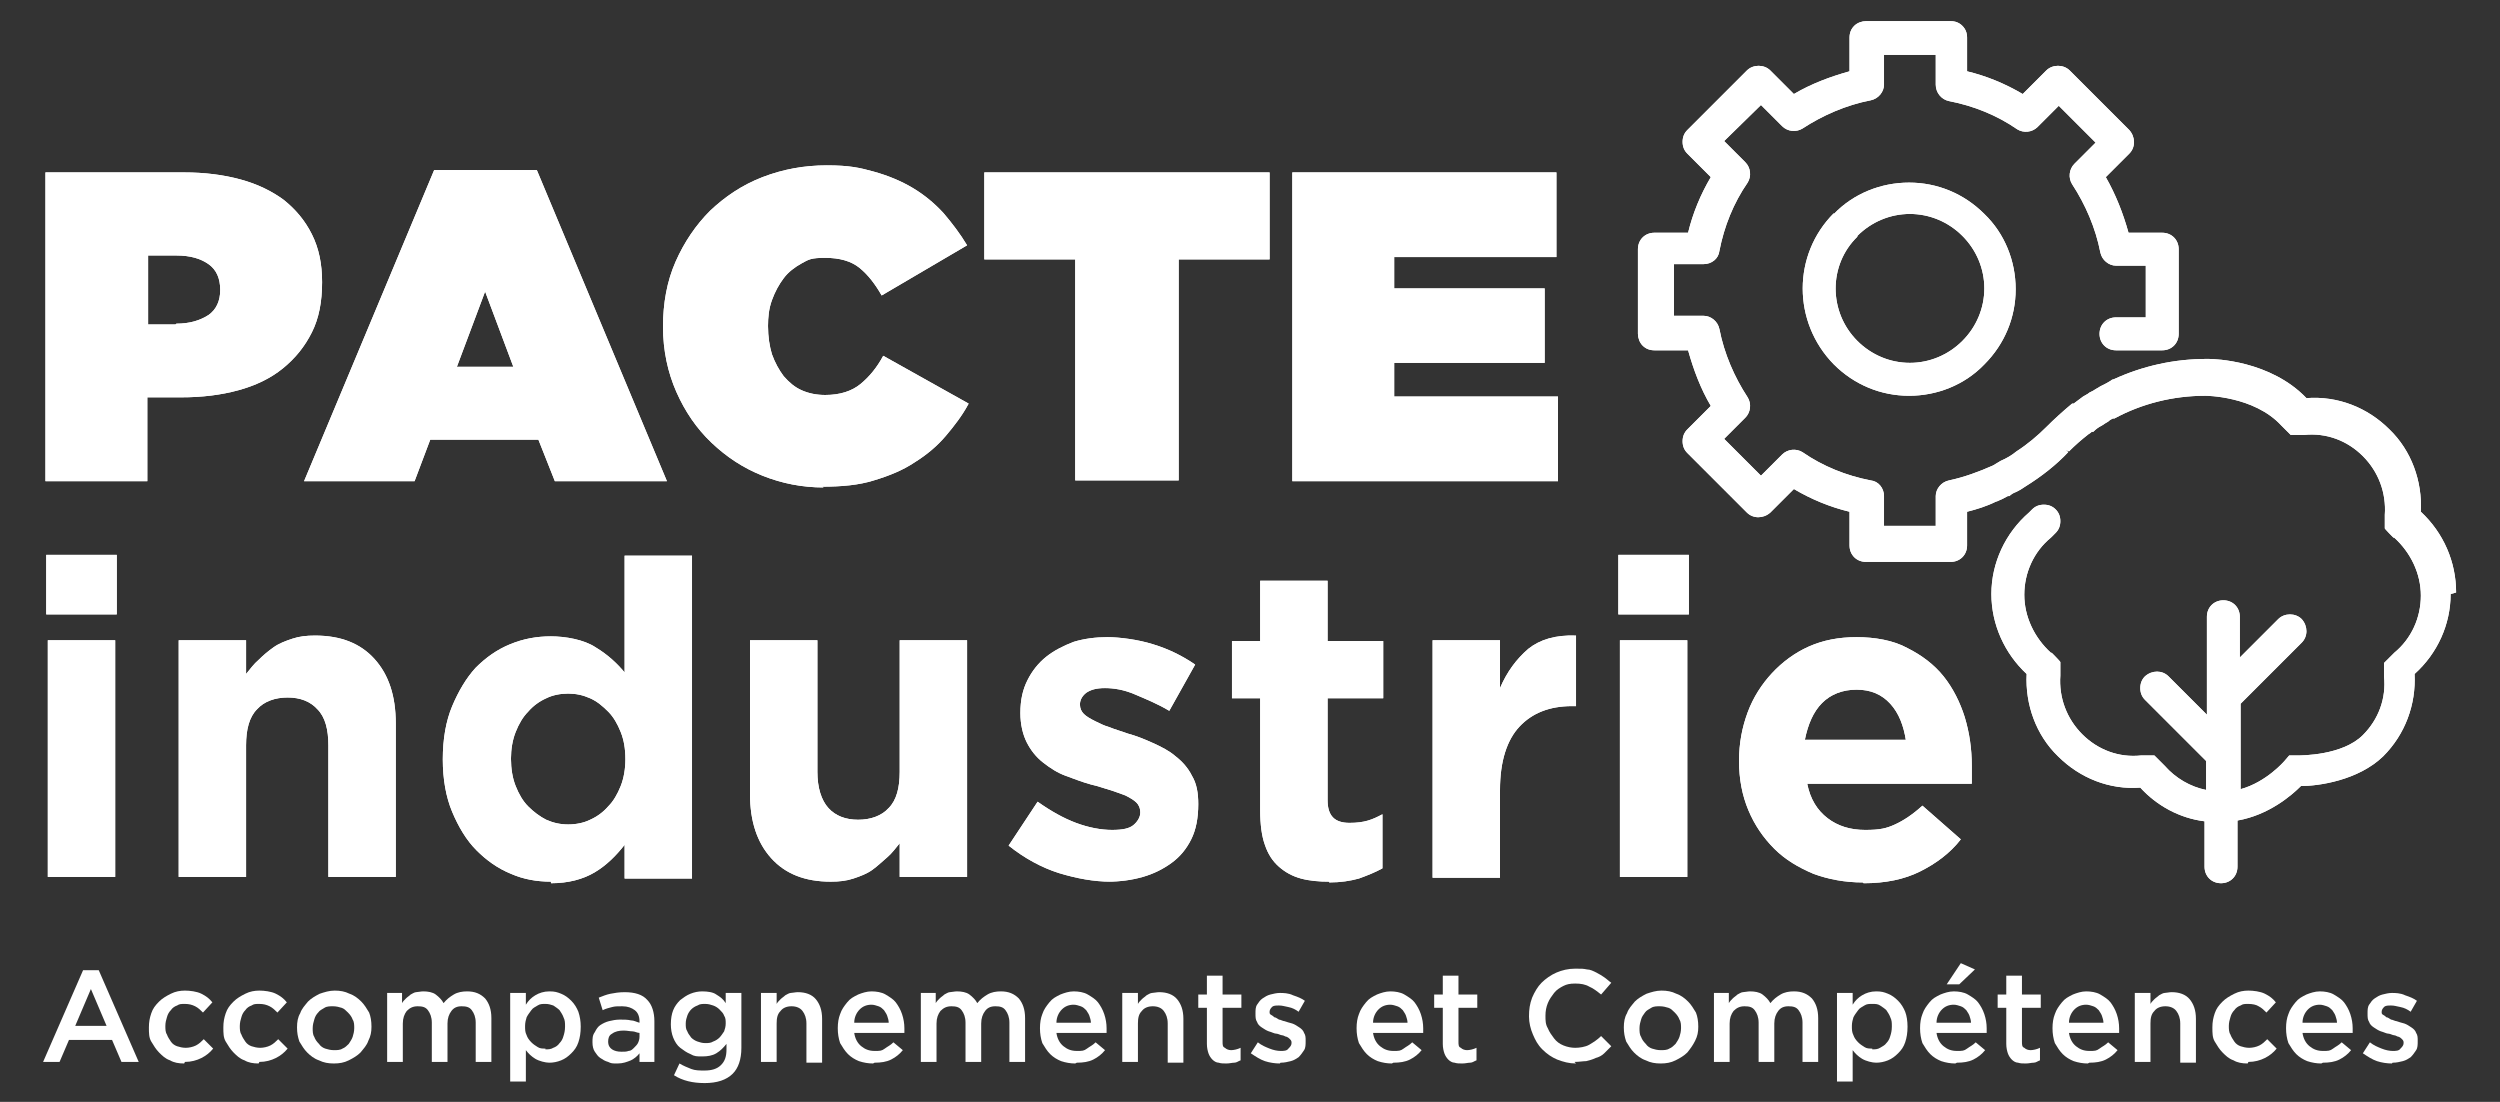 <?xml version="1.0" encoding="UTF-8"?>
<svg xmlns="http://www.w3.org/2000/svg" version="1.1" viewBox="0 0 319 140.6">
  <rect x="0" y="0" width="319" height="140.6" fill="#333333" stroke="none"/>
  <defs>
    <style>
      .cls-1 {
        fill: #fff;
      }
    </style>
  </defs>
  <!-- Generator: Adobe Illustrator 28.7.5, SVG Export Plug-In . SVG Version: 1.2.0 Build 176)  -->
  <g>
    <g id="Calque_1">
      <g>
        <g>
          <path class="cls-1" d="M10.7,123.8h1.9l5.1,11.7h-2.2l-1.2-2.8h-5.5l-1.2,2.8h-2.1l5.1-11.7ZM13.6,130.9l-2-4.7-2,4.7h4Z"/>
          <path class="cls-1" d="M23.5,135.7c-.7,0-1.3-.1-1.8-.4-.6-.2-1-.6-1.4-1s-.7-.9-1-1.4-.3-1.1-.3-1.8h0c0-.7.1-1.2.3-1.8.2-.6.5-1,1-1.5.4-.4.9-.7,1.5-1s1.2-.4,1.8-.4,1.5.1,2.1.4,1,.6,1.4,1.1l-1.2,1.3c-.3-.3-.6-.6-1-.8s-.8-.3-1.3-.3-.7,0-1,.2c-.3.1-.6.3-.8.6-.2.2-.4.5-.5.9-.1.3-.2.7-.2,1.1h0c0,.4,0,.8.2,1.1.1.3.3.6.5.9.2.3.5.5.8.6.3.1.7.2,1.1.2s.9-.1,1.3-.3c.4-.2.7-.5,1-.8l1.2,1.2c-.4.5-.9.9-1.5,1.2-.6.3-1.3.5-2.1.5Z"/>
          <path class="cls-1" d="M33,135.7c-.7,0-1.3-.1-1.8-.4-.6-.2-1-.6-1.4-1s-.7-.9-1-1.4-.3-1.1-.3-1.8h0c0-.7.1-1.2.3-1.8.2-.6.5-1,1-1.5.4-.4.9-.7,1.5-1s1.2-.4,1.8-.4,1.5.1,2.1.4,1,.6,1.4,1.1l-1.2,1.3c-.3-.3-.6-.6-1-.8s-.8-.3-1.3-.3-.7,0-1,.2c-.3.1-.6.3-.8.6-.2.2-.4.5-.5.9-.1.3-.2.7-.2,1.1h0c0,.4,0,.8.2,1.1.1.3.3.6.5.9.2.3.5.5.8.6.3.1.7.2,1.1.2s.9-.1,1.3-.3c.4-.2.7-.5,1-.8l1.2,1.2c-.4.5-.9.9-1.5,1.2-.6.3-1.3.5-2.1.5Z"/>
          <path class="cls-1" d="M42.6,135.7c-.7,0-1.3-.1-1.9-.4-.6-.2-1.1-.6-1.5-1-.4-.4-.7-.9-1-1.4-.2-.6-.3-1.1-.3-1.8h0c0-.7.1-1.3.4-1.8.2-.6.6-1,1-1.5.4-.4.9-.7,1.5-1,.6-.2,1.2-.4,1.9-.4s1.3.1,1.9.4c.6.2,1.1.6,1.5,1,.4.4.7.9,1,1.4.2.5.3,1.1.3,1.8h0c0,.7-.1,1.2-.4,1.8-.2.6-.6,1-1,1.5-.4.4-.9.7-1.5,1s-1.2.4-1.9.4ZM42.6,134c.4,0,.8,0,1.1-.2.3-.1.6-.4.8-.6.2-.3.4-.6.5-.9s.2-.7.2-1.1h0c0-.4,0-.8-.2-1.1-.1-.3-.3-.6-.6-.9s-.5-.5-.8-.6-.7-.2-1.1-.2-.8,0-1.1.2-.6.3-.8.6c-.2.2-.4.5-.5.9-.1.3-.2.7-.2,1.1h0c0,.4,0,.8.2,1.1.1.3.3.6.6.9.2.3.5.5.8.6.3.1.7.2,1.1.2Z"/>
          <path class="cls-1" d="M49.3,126.7h2v1.3c.1-.2.3-.4.5-.6.2-.2.4-.3.6-.5.2-.1.5-.3.7-.3s.6-.1.9-.1c.6,0,1.2.1,1.6.4s.8.7,1,1.1c.4-.5.8-.8,1.3-1.1s1.1-.4,1.7-.4c1,0,1.7.3,2.3.9.5.6.8,1.4.8,2.5v5.6h-2v-5c0-.7-.2-1.2-.5-1.6-.3-.4-.7-.5-1.3-.5s-1,.2-1.3.6c-.3.4-.5.9-.5,1.6v4.9h-2v-5c0-.7-.2-1.2-.5-1.6-.3-.4-.7-.5-1.3-.5s-1,.2-1.4.6c-.3.4-.5.9-.5,1.6v4.9h-2v-8.8Z"/>
          <path class="cls-1" d="M65.1,126.7h2v1.5c.3-.5.7-.9,1.2-1.2.5-.3,1.1-.5,1.8-.5s1,.1,1.5.3c.5.2.9.5,1.3.9.4.4.7.9.9,1.4.2.6.3,1.2.3,1.9h0c0,.8-.1,1.4-.3,2-.2.6-.5,1-.9,1.4-.4.4-.8.7-1.3.9-.5.2-1,.3-1.5.3s-1.3-.2-1.8-.5c-.5-.3-.9-.7-1.2-1.1v4h-2v-11.4ZM69.6,133.9c.3,0,.7,0,1-.2.3-.1.6-.3.8-.6.2-.2.4-.5.5-.9.1-.3.2-.7.2-1.2h0c0-.5,0-.8-.2-1.2-.1-.3-.3-.6-.5-.9-.2-.2-.5-.4-.8-.6-.3-.1-.6-.2-1-.2s-.7,0-1,.2-.6.3-.8.6-.4.5-.6.9c-.1.3-.2.7-.2,1.1h0c0,.5,0,.8.2,1.2.1.3.3.6.6.9s.5.4.8.6.6.2,1,.2Z"/>
          <path class="cls-1" d="M81.6,135.5v-1.1c-.3.4-.7.7-1.1.9-.5.2-1,.4-1.7.4s-.8,0-1.2-.2c-.4-.1-.7-.3-1-.5-.3-.2-.5-.5-.7-.8s-.3-.7-.3-1.2h0c0-.5,0-.9.3-1.3.2-.4.4-.7.7-.9.3-.2.7-.4,1.1-.5.4-.1.9-.2,1.4-.2s1,0,1.4.1c.4,0,.7.2,1.1.3v-.2c0-.6-.2-1.1-.6-1.4-.4-.3-.9-.5-1.6-.5s-.9,0-1.3.1c-.4.1-.8.2-1.2.4l-.5-1.6c.5-.2,1-.4,1.5-.5.5-.1,1.1-.2,1.8-.2,1.3,0,2.3.3,2.9,1,.6.6.9,1.6.9,2.7v5.2h-2ZM81.6,131.8c-.3,0-.6-.2-.9-.2s-.7-.1-1.1-.1c-.6,0-1.1.1-1.5.4-.4.2-.5.6-.5,1h0c0,.5.2.8.5,1,.3.2.7.3,1.2.3s.6,0,.9-.1c.3,0,.5-.2.7-.4.2-.2.4-.4.5-.6.1-.2.2-.5.2-.8v-.5Z"/>
          <path class="cls-1" d="M89.9,138.2c-1.5,0-2.8-.3-3.9-1l.7-1.5c.5.3,1,.5,1.5.7.5.2,1.1.2,1.7.2.9,0,1.6-.2,2.1-.7.5-.5.7-1.1.7-2v-.7c-.4.5-.8.9-1.3,1.2s-1.1.4-1.8.4-1,0-1.5-.3c-.5-.2-.9-.5-1.3-.8-.4-.3-.7-.8-.9-1.3-.2-.5-.3-1.1-.3-1.7h0c0-.7.1-1.3.3-1.8.2-.5.5-.9.9-1.3.4-.3.8-.6,1.3-.8.5-.2,1-.3,1.5-.3.7,0,1.4.1,1.8.4.5.3.9.6,1.2,1.1v-1.3h2v7c0,1.5-.4,2.6-1.1,3.3-.4.4-.9.7-1.5.9-.6.2-1.3.3-2.1.3ZM90,133.1c.3,0,.7,0,1-.2.3-.1.6-.3.8-.5.2-.2.4-.5.6-.8.1-.3.2-.6.2-1h0c0-.4,0-.7-.2-1-.1-.3-.3-.5-.6-.8-.2-.2-.5-.4-.8-.5-.3-.1-.6-.2-1-.2s-.7,0-1,.2c-.3.1-.6.3-.8.5-.2.2-.4.5-.5.8-.1.3-.2.6-.2,1h0c0,.4,0,.7.2,1,.1.3.3.5.5.8.2.2.5.4.8.5.3.1.6.2,1,.2Z"/>
          <path class="cls-1" d="M97.1,126.7h2v1.4c.1-.2.3-.4.5-.6.2-.2.4-.3.6-.5.2-.1.5-.3.7-.3s.6-.1.9-.1c1,0,1.8.3,2.3.9.5.6.8,1.4.8,2.5v5.6h-2v-5c0-.7-.2-1.2-.5-1.6s-.8-.6-1.4-.6-1.1.2-1.4.6c-.4.4-.5.9-.5,1.6v4.9h-2v-8.8Z"/>
          <path class="cls-1" d="M111.4,135.7c-.6,0-1.2-.1-1.8-.3-.5-.2-1-.5-1.4-.9-.4-.4-.7-.9-1-1.4-.2-.6-.3-1.2-.3-1.9h0c0-.7.1-1.3.3-1.8.2-.6.5-1,.9-1.5s.8-.7,1.4-1c.5-.2,1.1-.4,1.7-.4s1.3.1,1.8.4c.5.3,1,.6,1.3,1,.3.4.6.9.8,1.5.2.6.3,1.2.3,1.8s0,.2,0,.3,0,.2,0,.3h-6.4c.1.7.4,1.3.9,1.7s1,.6,1.7.6.9,0,1.3-.3.7-.4,1.1-.8l1.2,1c-.4.5-.9.9-1.5,1.2s-1.3.4-2.1.4ZM113.4,130.5c0-.3-.1-.6-.2-.9s-.3-.5-.4-.7c-.2-.2-.4-.4-.7-.5-.3-.1-.6-.2-.9-.2-.6,0-1.1.2-1.5.6-.4.4-.7,1-.7,1.7h4.5Z"/>
          <path class="cls-1" d="M117.4,126.7h2v1.3c.1-.2.3-.4.5-.6.2-.2.4-.3.6-.5.2-.1.5-.3.7-.3s.6-.1.9-.1c.6,0,1.2.1,1.6.4s.8.7,1,1.1c.4-.5.8-.8,1.3-1.1s1.1-.4,1.7-.4c1,0,1.7.3,2.3.9.5.6.8,1.4.8,2.5v5.6h-2v-5c0-.7-.2-1.2-.5-1.6-.3-.4-.7-.5-1.3-.5s-1,.2-1.3.6-.5.9-.5,1.6v4.9h-2v-5c0-.7-.2-1.2-.5-1.6-.3-.4-.7-.5-1.3-.5s-1,.2-1.4.6c-.3.4-.5.9-.5,1.6v4.9h-2v-8.8Z"/>
          <path class="cls-1" d="M137.2,135.7c-.6,0-1.2-.1-1.8-.3-.5-.2-1-.5-1.4-.9-.4-.4-.7-.9-1-1.4-.2-.6-.3-1.2-.3-1.9h0c0-.7.1-1.3.3-1.8.2-.6.5-1,.9-1.5s.8-.7,1.4-1c.5-.2,1.1-.4,1.7-.4s1.3.1,1.8.4c.5.3,1,.6,1.3,1,.3.4.6.9.8,1.5.2.6.3,1.2.3,1.8s0,.2,0,.3,0,.2,0,.3h-6.4c.1.7.4,1.3.9,1.7s1,.6,1.7.6.9,0,1.3-.3.7-.4,1.1-.8l1.2,1c-.4.5-.9.9-1.5,1.2s-1.3.4-2.1.4ZM139.2,130.5c0-.3-.1-.6-.2-.9s-.3-.5-.4-.7c-.2-.2-.4-.4-.7-.5-.3-.1-.6-.2-.9-.2-.6,0-1.1.2-1.5.6-.4.4-.7,1-.7,1.7h4.5Z"/>
          <path class="cls-1" d="M143.2,126.7h2v1.4c.1-.2.3-.4.5-.6.2-.2.4-.3.6-.5.2-.1.5-.3.7-.3s.6-.1.9-.1c1,0,1.8.3,2.3.9.5.6.8,1.4.8,2.5v5.6h-2v-5c0-.7-.2-1.2-.5-1.6s-.8-.6-1.4-.6-1.1.2-1.4.6c-.4.4-.5.9-.5,1.6v4.9h-2v-8.8Z"/>
          <path class="cls-1" d="M156.5,135.7c-.4,0-.7,0-1-.1-.3,0-.6-.2-.8-.4-.2-.2-.4-.5-.5-.8-.1-.3-.2-.7-.2-1.2v-4.6h-1.1v-1.7h1.1v-2.4h2v2.4h2.4v1.7h-2.4v4.3c0,.4,0,.7.3.8.2.2.5.3.8.3s.8-.1,1.2-.3v1.6c-.3.1-.5.3-.8.3-.3,0-.6.1-1,.1Z"/>
          <path class="cls-1" d="M163.3,135.7c-.6,0-1.3-.1-1.9-.3s-1.2-.6-1.8-1l.9-1.4c.5.4,1,.6,1.5.8.5.2,1,.3,1.4.3s.8,0,1-.3c.2-.2.4-.4.4-.7h0c0-.2,0-.3-.2-.5-.1-.1-.2-.2-.4-.3-.2,0-.4-.2-.6-.2-.2,0-.5-.2-.7-.2-.3,0-.6-.2-1-.3-.3-.1-.6-.3-.9-.5-.3-.2-.5-.4-.6-.7-.2-.3-.2-.6-.2-1.1h0c0-.4,0-.8.2-1.1s.4-.6.7-.8c.3-.2.6-.4,1-.5.4-.1.8-.2,1.2-.2s1.1,0,1.7.3c.6.2,1.1.4,1.5.7l-.8,1.4c-.4-.3-.8-.5-1.3-.6s-.8-.2-1.2-.2-.7,0-.9.2c-.2.2-.3.4-.3.6h0c0,.2,0,.3.2.4s.3.2.4.3c.2,0,.4.2.6.3.2,0,.5.2.7.2.3.1.6.2,1,.3.3.1.6.3.9.5.3.2.5.4.6.7.2.3.2.6.2,1h0c0,.5,0,.9-.2,1.2-.2.3-.4.6-.7.9-.3.2-.6.4-1,.5s-.8.2-1.3.2Z"/>
          <path class="cls-1" d="M177.6,135.7c-.6,0-1.2-.1-1.8-.3-.5-.2-1-.5-1.4-.9-.4-.4-.7-.9-1-1.4-.2-.6-.3-1.2-.3-1.9h0c0-.7.1-1.3.3-1.8.2-.6.5-1,.9-1.5s.8-.7,1.4-1c.5-.2,1.1-.4,1.7-.4s1.3.1,1.8.4c.5.3,1,.6,1.3,1,.3.4.6.9.8,1.5.2.6.3,1.2.3,1.8s0,.2,0,.3,0,.2,0,.3h-6.4c.1.7.4,1.3.9,1.7s1,.6,1.7.6.9,0,1.3-.3.7-.4,1.1-.8l1.2,1c-.4.5-.9.9-1.5,1.2s-1.3.4-2.1.4ZM179.6,130.5c0-.3-.1-.6-.2-.9s-.3-.5-.4-.7c-.2-.2-.4-.4-.7-.5-.3-.1-.6-.2-.9-.2-.6,0-1.1.2-1.5.6-.4.4-.7,1-.7,1.7h4.5Z"/>
          <path class="cls-1" d="M186.6,135.7c-.4,0-.7,0-1-.1-.3,0-.6-.2-.8-.4-.2-.2-.4-.5-.5-.8-.1-.3-.2-.7-.2-1.2v-4.6h-1.1v-1.7h1.1v-2.4h2v2.4h2.4v1.7h-2.4v4.3c0,.4,0,.7.3.8.2.2.5.3.8.3s.8-.1,1.2-.3v1.6c-.3.1-.5.3-.8.3-.3,0-.6.1-1,.1Z"/>
          <path class="cls-1" d="M201.1,135.7c-.9,0-1.6-.2-2.4-.5-.7-.3-1.3-.7-1.9-1.3s-.9-1.2-1.2-1.9c-.3-.7-.5-1.5-.5-2.3h0c0-.9.1-1.6.4-2.4.3-.7.7-1.4,1.2-1.9.5-.5,1.2-1,1.9-1.3.7-.3,1.5-.5,2.4-.5s1,0,1.5.1c.4,0,.8.2,1.2.4.4.2.7.4,1,.6.3.2.6.5.9.7l-1.3,1.5c-.5-.4-1-.8-1.5-1-.5-.3-1.1-.4-1.8-.4s-1.1.1-1.5.3-.9.5-1.2.9c-.3.4-.6.8-.8,1.3s-.3,1-.3,1.6h0c0,.6,0,1.1.3,1.6.2.5.5.9.8,1.3.3.4.7.7,1.2.9.5.2,1,.3,1.5.3s1.3-.1,1.8-.4c.5-.3,1-.6,1.5-1.1l1.3,1.3c-.3.3-.6.6-.9.9s-.7.5-1.1.6c-.4.2-.8.3-1.2.4-.4,0-.9.1-1.5.1Z"/>
          <path class="cls-1" d="M211.9,135.7c-.7,0-1.3-.1-1.9-.4-.6-.2-1.1-.6-1.5-1-.4-.4-.7-.9-1-1.4-.2-.6-.3-1.1-.3-1.8h0c0-.7.1-1.3.4-1.8.2-.6.6-1,1-1.5.4-.4.9-.7,1.5-1,.6-.2,1.2-.4,1.9-.4s1.3.1,1.9.4c.6.2,1.1.6,1.5,1s.7.9,1,1.4c.2.5.3,1.1.3,1.8h0c0,.7-.1,1.2-.4,1.8s-.6,1-1,1.5c-.4.4-.9.7-1.5,1s-1.2.4-1.9.4ZM211.9,134c.4,0,.8,0,1.1-.2.3-.1.6-.4.8-.6.2-.3.4-.6.5-.9s.2-.7.2-1.1h0c0-.4,0-.8-.2-1.1-.1-.3-.3-.6-.6-.9s-.5-.5-.8-.6-.7-.2-1.1-.2-.8,0-1.1.2-.6.3-.8.6-.4.5-.5.9c-.1.3-.2.7-.2,1.1h0c0,.4,0,.8.2,1.1.1.3.3.6.6.9.2.3.5.5.8.6.3.1.7.2,1.1.2Z"/>
          <path class="cls-1" d="M218.6,126.7h2v1.3c.1-.2.3-.4.5-.6.2-.2.4-.3.6-.5.2-.1.5-.3.7-.3s.6-.1.9-.1c.6,0,1.2.1,1.6.4s.8.7,1,1.1c.4-.5.8-.8,1.3-1.1s1.1-.4,1.7-.4c1,0,1.7.3,2.3.9.5.6.8,1.4.8,2.5v5.6h-2v-5c0-.7-.2-1.2-.5-1.6-.3-.4-.7-.5-1.3-.5s-1,.2-1.3.6-.5.9-.5,1.6v4.9h-2v-5c0-.7-.2-1.2-.5-1.6-.3-.4-.7-.5-1.3-.5s-1,.2-1.4.6c-.3.4-.5.9-.5,1.6v4.9h-2v-8.8Z"/>
          <path class="cls-1" d="M234.4,126.7h2v1.5c.3-.5.7-.9,1.2-1.2.5-.3,1.1-.5,1.8-.5s1,.1,1.5.3c.5.2.9.5,1.3.9.4.4.7.9.9,1.4s.3,1.2.3,1.9h0c0,.8-.1,1.4-.3,2-.2.6-.5,1-.9,1.4-.4.4-.8.7-1.3.9-.5.2-1,.3-1.5.3s-1.3-.2-1.8-.5c-.5-.3-.9-.7-1.2-1.1v4h-2v-11.4ZM238.9,133.9c.3,0,.7,0,1-.2s.6-.3.8-.6c.2-.2.4-.5.5-.9.1-.3.2-.7.2-1.2h0c0-.5,0-.8-.2-1.2-.1-.3-.3-.6-.5-.9-.2-.2-.5-.4-.8-.6s-.6-.2-1-.2-.7,0-1,.2-.6.3-.8.6-.4.5-.6.9c-.1.3-.2.7-.2,1.1h0c0,.5,0,.8.2,1.2.1.3.3.6.6.9s.5.4.8.6.6.2,1,.2Z"/>
          <path class="cls-1" d="M249.5,135.7c-.6,0-1.2-.1-1.8-.3-.5-.2-1-.5-1.4-.9-.4-.4-.7-.9-1-1.4-.2-.6-.3-1.2-.3-1.9h0c0-.7.1-1.3.3-1.8.2-.6.5-1,.9-1.5s.8-.7,1.4-1c.5-.2,1.1-.4,1.7-.4s1.3.1,1.8.4c.5.3,1,.6,1.3,1,.3.4.6.9.8,1.5.2.6.3,1.2.3,1.8s0,.2,0,.3,0,.2,0,.3h-6.4c.1.7.4,1.3.9,1.7s1,.6,1.7.6.9,0,1.3-.3.7-.4,1.1-.8l1.2,1c-.4.5-.9.9-1.5,1.2s-1.3.4-2.1.4ZM251.5,130.5c0-.3-.1-.6-.2-.9s-.3-.5-.4-.7c-.2-.2-.4-.4-.7-.5-.3-.1-.6-.2-.9-.2-.6,0-1.1.2-1.5.6-.4.4-.7,1-.7,1.7h4.5ZM250.2,122.9l1.8.8-2,1.9h-1.6l1.8-2.7Z"/>
          <path class="cls-1" d="M258.5,135.7c-.4,0-.7,0-1-.1-.3,0-.6-.2-.8-.4-.2-.2-.4-.5-.5-.8-.1-.3-.2-.7-.2-1.2v-4.6h-1.1v-1.7h1.1v-2.4h2v2.4h2.4v1.7h-2.4v4.3c0,.4,0,.7.3.8.2.2.5.3.8.3s.8-.1,1.2-.3v1.6c-.3.1-.5.3-.8.3-.3,0-.6.1-1,.1Z"/>
          <path class="cls-1" d="M266.4,135.7c-.6,0-1.2-.1-1.8-.3-.5-.2-1-.5-1.4-.9-.4-.4-.7-.9-1-1.4-.2-.6-.3-1.2-.3-1.9h0c0-.7.1-1.3.3-1.8.2-.6.5-1,.9-1.5s.8-.7,1.4-1c.5-.2,1.1-.4,1.7-.4s1.3.1,1.8.4c.5.3,1,.6,1.3,1,.3.4.6.9.8,1.5.2.6.3,1.2.3,1.8s0,.2,0,.3,0,.2,0,.3h-6.4c.1.7.4,1.3.9,1.7s1,.6,1.7.6.9,0,1.3-.3.7-.4,1.1-.8l1.2,1c-.4.5-.9.9-1.5,1.2s-1.3.4-2.1.4ZM268.4,130.5c0-.3-.1-.6-.2-.9s-.3-.5-.4-.7c-.2-.2-.4-.4-.7-.5-.3-.1-.6-.2-.9-.2-.6,0-1.1.2-1.5.6-.4.4-.7,1-.7,1.7h4.5Z"/>
          <path class="cls-1" d="M272.4,126.7h2v1.4c.1-.2.3-.4.5-.6.2-.2.4-.3.6-.5.2-.1.5-.3.7-.3s.6-.1.9-.1c1,0,1.8.3,2.3.9.5.6.8,1.4.8,2.5v5.6h-2v-5c0-.7-.2-1.2-.5-1.6s-.8-.6-1.4-.6-1.1.2-1.4.6c-.4.4-.5.9-.5,1.6v4.9h-2v-8.8Z"/>
          <path class="cls-1" d="M286.8,135.7c-.7,0-1.3-.1-1.8-.4-.6-.2-1-.6-1.4-1s-.7-.9-1-1.4-.3-1.1-.3-1.8h0c0-.7.1-1.2.3-1.8.2-.6.5-1,1-1.5.4-.4.9-.7,1.5-1s1.2-.4,1.8-.4,1.5.1,2.1.4,1,.6,1.4,1.1l-1.2,1.3c-.3-.3-.6-.6-1-.8-.3-.2-.8-.3-1.3-.3s-.7,0-1,.2c-.3.1-.6.3-.8.6-.2.2-.4.5-.5.9-.1.3-.2.7-.2,1.1h0c0,.4,0,.8.2,1.1.1.3.3.6.5.9.2.3.5.5.8.6.3.1.7.2,1.1.2s.9-.1,1.3-.3c.4-.2.7-.5,1-.8l1.2,1.2c-.4.5-.9.9-1.5,1.2-.6.3-1.3.5-2.1.5Z"/>
          <path class="cls-1" d="M296.2,135.7c-.6,0-1.2-.1-1.8-.3-.5-.2-1-.5-1.4-.9-.4-.4-.7-.9-1-1.4-.2-.6-.3-1.2-.3-1.9h0c0-.7.1-1.3.3-1.8.2-.6.5-1,.9-1.5s.8-.7,1.4-1c.5-.2,1.1-.4,1.7-.4s1.3.1,1.8.4c.5.3,1,.6,1.3,1,.3.4.6.9.8,1.5.2.6.3,1.2.3,1.8s0,.2,0,.3,0,.2,0,.3h-6.4c.1.7.4,1.3.9,1.7s1,.6,1.7.6.9,0,1.3-.3.7-.4,1.1-.8l1.2,1c-.4.5-.9.9-1.5,1.2s-1.3.4-2.1.4ZM298.2,130.5c0-.3-.1-.6-.2-.9s-.3-.5-.4-.7c-.2-.2-.4-.4-.7-.5-.3-.1-.6-.2-.9-.2-.6,0-1.1.2-1.5.6-.4.4-.7,1-.7,1.7h4.5Z"/>
          <path class="cls-1" d="M305.2,135.7c-.6,0-1.3-.1-1.9-.3s-1.2-.6-1.8-1l.9-1.4c.5.4,1,.6,1.5.8.5.2,1,.3,1.4.3s.8,0,1-.3c.2-.2.4-.4.4-.7h0c0-.2,0-.3-.2-.5-.1-.1-.2-.2-.4-.3-.2,0-.4-.2-.6-.2-.2,0-.5-.2-.7-.2-.3,0-.6-.2-1-.3-.3-.1-.6-.3-.9-.5-.3-.2-.5-.4-.6-.7-.2-.3-.2-.6-.2-1.1h0c0-.4,0-.8.2-1.1s.4-.6.7-.8c.3-.2.6-.4,1-.5.4-.1.8-.2,1.2-.2s1.1,0,1.7.3c.6.2,1.1.4,1.5.7l-.8,1.4c-.4-.3-.8-.5-1.3-.6s-.8-.2-1.2-.2-.7,0-.9.2c-.2.2-.3.4-.3.6h0c0,.2,0,.3.2.4s.3.2.4.3c.2,0,.4.2.6.3.2,0,.5.2.7.2.3.1.6.2,1,.3.3.1.6.3.9.5.3.2.5.4.6.7.2.3.2.6.2,1h0c0,.5,0,.9-.2,1.2-.2.3-.4.6-.7.9-.3.2-.6.4-1,.5s-.8.2-1.3.2Z"/>
        </g>
        <g>
          <g>
            <path class="cls-1" d="M234,27.2c-5.3,5.3-5.3,13.9,0,19.3,2.6,2.6,6,4,9.6,4h0c3.6,0,7.1-1.4,9.6-4,2.6-2.6,4-6,4-9.6s-1.4-7.1-4-9.6c-2.6-2.6-6-4-9.6-4s-7.1,1.4-9.6,4ZM237,30.1c1.8-1.8,4.2-2.8,6.7-2.8s4.9,1,6.7,2.8c1.8,1.8,2.8,4.2,2.8,6.7s-1,4.9-2.8,6.7-4.2,2.8-6.7,2.8-4.9-1-6.7-2.8c-3.7-3.7-3.7-9.7,0-13.3Z"/>
            <path class="cls-1" d="M313.4,75.6c0-3.9-1.6-7.6-4.5-10.3.2-3.9-1.2-7.8-4-10.5-2.8-2.8-6.6-4.3-10.6-4-4.6-4.8-11.7-5-12.5-5h-.2c-4.2,0-8.2.9-11.9,2.6,0,0-.2,0-.4.2h0c-.3.2-.7.4-1.3.7-.3.2-.7.4-1,.6l-.4.2c-.2.2-.5.3-.8.5l-.4.3c-.3.2-.5.4-.8.6h-.2c-1.2,1-2.3,2-3.3,3-1.1,1.1-2.4,2.2-3.8,3.1h0c-.6.5-1.3.9-2,1.2h0c-.3.2-.7.4-1,.6-1.8.8-3.7,1.5-5.6,1.9-1,.2-1.7,1.1-1.7,2v3.8h-6.6v-3.8c0-1-.7-1.9-1.7-2-3.1-.6-6.1-1.8-8.7-3.6-.8-.5-1.9-.4-2.6.3l-2.7,2.7-4.7-4.7,2.7-2.7c.7-.7.8-1.8.3-2.6-1.7-2.6-3-5.6-3.6-8.7-.2-1-1.1-1.7-2-1.7h-3.8v-6.6s3.8,0,3.8,0c1,0,1.9-.7,2-1.7.6-3.1,1.8-6.1,3.6-8.7.5-.8.4-1.9-.3-2.6l-2.7-2.7,4.7-4.6,2.7,2.7c.7.7,1.8.8,2.6.3,2.6-1.7,5.6-3,8.7-3.6,1-.2,1.7-1.1,1.7-2v-3.8h6.6v3.8c0,1,.7,1.9,1.7,2.1,3.1.6,6.1,1.8,8.7,3.6.8.5,1.9.4,2.6-.3l2.7-2.7,4.7,4.7-2.7,2.7c-.7.7-.8,1.8-.3,2.6,1.7,2.6,3,5.6,3.6,8.7.2,1,1.1,1.7,2,1.7h3.8v6.6s-3.8,0-3.8,0c-1.2,0-2.1.9-2.1,2.1s.9,2.1,2.1,2.1h5.9c1.2,0,2.1-.9,2.1-2.1v-10.8c0-1.2-.9-2.1-2.1-2.1h-4.3c-.7-2.5-1.6-4.8-2.9-7.1l3-3c.8-.8.8-2.1,0-3l-7.6-7.6c-.8-.8-2.2-.8-3,0l-3,3c-2.2-1.3-4.6-2.3-7.1-2.9v-4.3c0-.6-.2-1.1-.6-1.5s-.9-.6-1.5-.6h-10.8c-.5,0-1.1.2-1.5.6-.4.4-.6.9-.6,1.5v4.3c-2.5.7-4.9,1.6-7.1,2.9l-3-3c-.8-.8-2.2-.8-3,0l-7.6,7.6c-.4.4-.6.9-.6,1.5s.2,1.1.6,1.5l3,3c-1.3,2.2-2.3,4.6-2.9,7.1h-4.3c-1.2,0-2.1.9-2.1,2.1v10.8c0,.5.2,1.1.6,1.5s.9.6,1.5.6h4.3c.7,2.5,1.6,4.9,2.9,7.1l-3,3c-.4.4-.6.9-.6,1.5s.2,1.1.6,1.5l7.6,7.6c.8.8,2.1.8,3,0l3-3c2.2,1.3,4.6,2.3,7.1,2.9v4.3c0,1.2.9,2.1,2.1,2.1h10.8c1.2,0,2.1-.9,2.1-2.1v-4.3c1.2-.3,2.5-.7,3.7-1.3.1,0,.3-.1.5-.2.3-.1.6-.3,1-.5h.2c.2-.2.5-.4.8-.5l.4-.2c.2-.1.5-.3.8-.5h0c2.1-1.3,4-2.8,5.5-4.4l-.3-.3.4.2c.8-.8,1.6-1.5,2.5-2.2.2-.1.3-.2.4-.3h.2c.4-.4.7-.6,1.1-.8.3-.2.6-.4.8-.5h0c.2-.2.4-.3.6-.4h.2c3.5-1.9,7.5-2.9,11.6-2.9,0,0,6.2,0,9.7,3.8l1.2,1.2h1.7c2.8-.3,5.5.7,7.5,2.7,2,2,3,4.7,2.8,7.5v1.7c-.1,0,1.1,1.2,1.1,1.2h.1c2.1,1.9,3.4,4.6,3.4,7.4,0,2.8-1.2,5.5-3.4,7.3l-1.3,1.3v1.7c.3,2.8-.7,5.5-2.7,7.5-2.6,2.6-7.8,2.6-8.4,2.6h-1s-.6.7-.6.7c0,0-2.3,2.7-5.6,3.6v-10.9l7.8-7.8c.8-.8.8-2.1,0-3-.8-.8-2.2-.8-3,0l-4.9,4.9v-5.2c0-1.2-.9-2.1-2.1-2.1s-2.1.9-2.1,2.1v12.5l-4.9-4.9c-.8-.8-2.1-.8-3,0-.4.4-.6.9-.6,1.5s.2,1.1.6,1.5l7.8,7.8v3.7c-2-.4-3.9-1.5-5.3-3.1l-1.3-1.3h-1.7c-2.8.3-5.5-.7-7.5-2.7-2-2-3-4.7-2.8-7.5v-1.7c.1,0-1.1-1.2-1.1-1.2h-.1c-2.1-1.9-3.4-4.6-3.4-7.4,0-2.8,1.2-5.5,3.4-7.3l.6-.6c.4-.4.6-.9.6-1.5s-.2-1.1-.6-1.5-.9-.6-1.5-.6h0c-.6,0-1.1.2-1.5.6l-.4.4c-3,2.6-4.8,6.4-4.8,10.4,0,3.9,1.7,7.6,4.5,10.2-.2,3.9,1.2,7.8,4,10.5,2.8,2.8,6.6,4.3,10.5,4,2.1,2.3,5,3.9,8.2,4.3v5.8c0,1.2.9,2.1,2.1,2.1s2.1-.9,2.1-2.1v-5.9c4-.7,6.9-3.2,8.1-4.4,2.2,0,7.3-.7,10.5-3.8,2.8-2.8,4.2-6.6,4-10.5,2.9-2.6,4.6-6.3,4.6-10.2ZM254.6,63.1h0s0,0,0,0ZM258.4,61.2h0s0,0,0,0h0Z"/>
          </g>
          <g>
            <path class="cls-1" d="M5.8,22h17.7c2.6,0,5,.3,7.2.9,2.2.6,4,1.5,5.5,2.6,1.5,1.2,2.7,2.6,3.6,4.4.9,1.8,1.3,3.8,1.3,6.1h0c0,2.5-.4,4.6-1.3,6.4-.9,1.8-2.1,3.3-3.7,4.6s-3.5,2.2-5.7,2.8c-2.2.6-4.6.9-7.3.9h-4.3v10.7H5.8V22ZM22.5,41.3c1.7,0,3-.4,4.1-1.1,1-.7,1.5-1.8,1.5-3.2h0c0-1.5-.5-2.6-1.5-3.3-1-.7-2.3-1.1-4.1-1.1h-3.6v8.8h3.5Z"/>
            <path class="cls-1" d="M55.4,21.7h13.1l16.6,39.7h-14.3l-2.1-5.3h-13.8l-2,5.3h-14.1l16.6-39.7ZM65.5,46.8l-3.6-9.6-3.6,9.6h7.2Z"/>
            <path class="cls-1" d="M105.1,62.2c-2.7,0-5.3-.5-7.8-1.5-2.5-1-4.6-2.4-6.5-4.2-1.9-1.8-3.4-4-4.5-6.5-1.1-2.5-1.7-5.3-1.7-8.3h0c0-3,.5-5.8,1.6-8.3,1.1-2.5,2.6-4.7,4.4-6.5,1.9-1.8,4.1-3.3,6.7-4.3,2.6-1,5.3-1.5,8.2-1.5s4.2.3,6,.8c1.8.5,3.5,1.2,5,2.1,1.5.9,2.8,2,3.9,3.2,1.1,1.3,2.1,2.6,3,4.1l-10.9,6.4c-.8-1.4-1.7-2.6-2.8-3.5-1.1-.9-2.6-1.3-4.4-1.3s-2.1.2-3,.7-1.7,1.1-2.3,1.9c-.6.8-1.1,1.7-1.5,2.8-.4,1.1-.5,2.2-.5,3.3h0c0,1.4.2,2.6.5,3.6.4,1.1.9,2,1.5,2.8.7.8,1.4,1.4,2.3,1.8.9.4,1.9.6,3,.6,1.9,0,3.4-.5,4.5-1.4,1.1-.9,2.1-2.1,2.9-3.6l10.9,6.1c-.8,1.5-1.8,2.8-2.9,4.1-1.1,1.3-2.4,2.4-4,3.4-1.5,1-3.2,1.7-5.2,2.3-1.9.6-4.1.8-6.6.8Z"/>
            <path class="cls-1" d="M137.2,33.1h-11.6v-11.1h36.4v11.1h-11.6v28.2h-13.2v-28.2Z"/>
            <path class="cls-1" d="M165,22h33.6v10.8h-20.7v4h19.2v9.5h-19.2v4.3h20.9v10.8h-33.9V22Z"/>
          </g>
          <g>
            <path class="cls-1" d="M5.9,70.8h9v7.6H5.9v-7.6ZM6.1,81.7h8.6v30.2H6.1v-30.2Z"/>
            <path class="cls-1" d="M22.8,81.7h8.6v4.3c.5-.6,1-1.3,1.6-1.8.6-.6,1.2-1.1,1.9-1.6.7-.5,1.5-.8,2.4-1.1.9-.3,1.8-.4,2.9-.4,3.3,0,5.8,1,7.6,3,1.8,2,2.7,4.7,2.7,8.2v19.6h-8.6v-16.8c0-2-.4-3.6-1.4-4.6-.9-1-2.2-1.5-3.8-1.5s-3,.5-3.9,1.5c-1,1-1.4,2.6-1.4,4.6v16.8h-8.6v-30.2Z"/>
            <path class="cls-1" d="M70.3,112.5c-1.8,0-3.5-.3-5.1-1-1.7-.7-3.1-1.7-4.4-3-1.3-1.3-2.3-3-3.1-4.9-.8-1.9-1.2-4.2-1.2-6.7h0c0-2.6.4-4.9,1.2-6.8.8-1.9,1.8-3.6,3-4.9,1.3-1.3,2.7-2.3,4.4-3,1.7-.7,3.4-1,5.2-1s4.2.4,5.7,1.4c1.5.9,2.7,2,3.7,3.2v-14.9h8.6v41.2h-8.6v-4.3c-1.1,1.4-2.3,2.6-3.8,3.5-1.5.9-3.4,1.4-5.6,1.4ZM72.5,105.2c1,0,2-.2,2.8-.6.9-.4,1.7-1,2.3-1.7.7-.7,1.2-1.6,1.6-2.6.4-1,.6-2.2.6-3.4h0c0-1.4-.2-2.5-.6-3.5-.4-1-.9-1.9-1.6-2.6-.7-.7-1.4-1.3-2.3-1.7-.9-.4-1.8-.6-2.8-.6s-2,.2-2.8.6c-.9.4-1.7,1-2.3,1.7-.7.7-1.2,1.6-1.6,2.6s-.6,2.2-.6,3.4h0c0,1.3.2,2.5.6,3.5.4,1,.9,1.9,1.6,2.6.7.7,1.5,1.3,2.3,1.7.9.4,1.8.6,2.8.6Z"/>
            <path class="cls-1" d="M106,112.5c-3.3,0-5.8-1-7.6-3-1.8-2-2.7-4.7-2.7-8.2v-19.6h8.6v16.8c0,2,.5,3.6,1.4,4.6.9,1,2.2,1.5,3.8,1.5s3-.5,3.9-1.5c1-1,1.4-2.6,1.4-4.6v-16.8h8.6v30.2h-8.6v-4.3c-.5.6-1,1.3-1.6,1.8s-1.2,1.1-1.9,1.6c-.7.5-1.5.8-2.4,1.1-.9.3-1.8.4-2.9.4Z"/>
            <path class="cls-1" d="M141.7,112.5c-2.1,0-4.3-.4-6.6-1.1-2.2-.7-4.4-1.9-6.4-3.5l3.7-5.6c1.7,1.2,3.3,2.1,4.9,2.7,1.6.6,3.2.9,4.6.9s2.2-.2,2.7-.6.9-1,.9-1.6h0c0-.6-.2-1-.5-1.3-.3-.3-.8-.6-1.4-.9-.6-.2-1.3-.5-2-.7s-1.5-.5-2.4-.7c-1.1-.3-2.1-.7-3.2-1.1-1.1-.4-2-1-2.9-1.7-.9-.7-1.6-1.6-2.1-2.6-.5-1-.8-2.3-.8-3.7h0c0-1.7.3-3,.9-4.2s1.4-2.2,2.4-3c1-.8,2.2-1.4,3.5-1.9,1.3-.4,2.8-.6,4.3-.6s3.9.3,5.8.9c2,.6,3.8,1.5,5.4,2.6l-3.3,5.9c-1.5-.9-3-1.5-4.4-2.1s-2.7-.8-3.8-.8-1.8.2-2.4.6c-.5.4-.8.9-.8,1.5h0c0,.5.2.9.5,1.2.3.3.8.6,1.4.9.6.3,1.2.6,1.9.8.7.3,1.5.5,2.3.8,1.1.3,2.1.7,3.2,1.2,1.1.5,2.1,1,2.9,1.7.9.7,1.6,1.5,2.1,2.5.6,1,.8,2.2.8,3.6h0c0,1.8-.3,3.3-.9,4.5-.6,1.2-1.4,2.2-2.5,3-1.1.8-2.3,1.4-3.7,1.8-1.4.4-2.9.6-4.5.6Z"/>
            <path class="cls-1" d="M169.6,112.5c-1.3,0-2.5-.1-3.6-.4-1.1-.3-2-.8-2.8-1.5-.8-.7-1.4-1.6-1.8-2.8-.4-1.1-.6-2.6-.6-4.4v-14.3h-3.6v-7.3h3.6v-7.7h8.6v7.7h7.1v7.3h-7.1v13c0,2,.9,2.9,2.8,2.9s2.9-.4,4.2-1.1v6.9c-.9.5-1.9.9-3,1.3-1.1.3-2.3.5-3.8.5Z"/>
            <path class="cls-1" d="M182.8,81.7h8.6v6.1c.9-2.1,2.1-3.7,3.6-5,1.5-1.2,3.5-1.8,6.1-1.7v9h-.5c-2.9,0-5.1.9-6.7,2.6s-2.5,4.4-2.5,8.1v11.2h-8.6v-30.2Z"/>
            <path class="cls-1" d="M206.5,70.8h9v7.6h-9v-7.6ZM206.7,81.7h8.6v30.2h-8.6v-30.2Z"/>
            <path class="cls-1" d="M237.7,112.6c-2.3,0-4.4-.4-6.3-1.1-1.9-.8-3.6-1.8-5-3.2s-2.5-3-3.3-4.9c-.8-1.9-1.2-4-1.2-6.3h0c0-2.3.4-4.3,1.1-6.2.7-1.9,1.8-3.6,3.1-5,1.3-1.4,2.9-2.6,4.7-3.4,1.8-.8,3.8-1.2,6.1-1.2s4.7.4,6.5,1.4c1.8.9,3.4,2.1,4.6,3.6s2.1,3.3,2.7,5.2c.6,2,.9,4,.9,6.2s0,.7,0,1.1,0,.8,0,1.2h-21c.4,2,1.3,3.4,2.6,4.4,1.3,1,2.9,1.5,4.8,1.5s2.7-.2,3.8-.7c1.1-.5,2.3-1.3,3.5-2.4l4.9,4.3c-1.4,1.8-3.2,3.1-5.2,4.1-2,1-4.4,1.5-7.2,1.5ZM243.2,94.5c-.3-1.9-.9-3.5-2-4.7-1.1-1.2-2.5-1.8-4.3-1.8s-3.3.6-4.4,1.7-1.8,2.7-2.2,4.7h12.9Z"/>
          </g>
          <g>
            <path class="cls-1" d="M234,27.2c-5.3,5.3-5.3,13.9,0,19.3,2.6,2.6,6,4,9.6,4h0c3.6,0,7.1-1.4,9.6-4,2.6-2.6,4-6,4-9.6s-1.4-7.1-4-9.6c-2.6-2.6-6-4-9.6-4s-7.1,1.4-9.6,4ZM237,30.1c1.8-1.8,4.2-2.8,6.7-2.8s4.9,1,6.7,2.8c1.8,1.8,2.8,4.2,2.8,6.7s-1,4.9-2.8,6.7-4.2,2.8-6.7,2.8-4.9-1-6.7-2.8c-3.7-3.7-3.7-9.7,0-13.3Z"/>
            <path class="cls-1" d="M313.4,75.6c0-3.9-1.6-7.6-4.5-10.3.2-3.9-1.2-7.8-4-10.5-2.8-2.8-6.6-4.3-10.6-4-4.6-4.8-11.7-5-12.5-5h-.2c-4.2,0-8.2.9-11.9,2.6,0,0-.2,0-.4.2h0c-.3.2-.7.4-1.3.7-.3.2-.7.4-1,.6l-.4.2c-.2.2-.5.3-.8.5l-.4.3c-.3.2-.5.4-.8.6h-.2c-1.2,1-2.3,2-3.3,3-1.1,1.1-2.4,2.2-3.8,3.1h0c-.6.5-1.3.9-2,1.2h0c-.3.2-.7.4-1,.6-1.8.8-3.7,1.5-5.6,1.9-1,.2-1.7,1.1-1.7,2v3.8h-6.6v-3.8c0-1-.7-1.9-1.7-2-3.1-.6-6.1-1.8-8.7-3.6-.8-.5-1.9-.4-2.6.3l-2.7,2.7-4.7-4.7,2.7-2.7c.7-.7.8-1.8.3-2.6-1.7-2.6-3-5.6-3.6-8.7-.2-1-1.1-1.7-2-1.7h-3.8v-6.6s3.8,0,3.8,0c1,0,1.9-.7,2-1.7.6-3.1,1.8-6.1,3.6-8.7.5-.8.4-1.9-.3-2.6l-2.7-2.7,4.7-4.6,2.7,2.7c.7.7,1.8.8,2.6.3,2.6-1.7,5.6-3,8.7-3.6,1-.2,1.7-1.1,1.7-2v-3.8h6.6v3.8c0,1,.7,1.9,1.7,2.1,3.1.6,6.1,1.8,8.7,3.6.8.5,1.9.4,2.6-.3l2.7-2.7,4.7,4.7-2.7,2.7c-.7.7-.8,1.8-.3,2.6,1.7,2.6,3,5.6,3.6,8.7.2,1,1.1,1.7,2,1.7h3.8v6.6s-3.8,0-3.8,0c-1.2,0-2.1.9-2.1,2.1s.9,2.1,2.1,2.1h5.9c1.2,0,2.1-.9,2.1-2.1v-10.8c0-1.2-.9-2.1-2.1-2.1h-4.3c-.7-2.5-1.6-4.8-2.9-7.1l3-3c.8-.8.8-2.1,0-3l-7.6-7.6c-.8-.8-2.2-.8-3,0l-3,3c-2.2-1.3-4.6-2.3-7.1-2.9v-4.3c0-.6-.2-1.1-.6-1.5s-.9-.6-1.5-.6h-10.8c-.5,0-1.1.2-1.5.6-.4.4-.6.9-.6,1.5v4.3c-2.5.7-4.9,1.6-7.1,2.9l-3-3c-.8-.8-2.2-.8-3,0l-7.6,7.6c-.4.4-.6.9-.6,1.5s.2,1.1.6,1.5l3,3c-1.3,2.2-2.3,4.6-2.9,7.1h-4.3c-1.2,0-2.1.9-2.1,2.1v10.8c0,.5.2,1.1.6,1.5s.9.6,1.5.6h4.3c.7,2.5,1.6,4.9,2.9,7.1l-3,3c-.4.4-.6.9-.6,1.5s.2,1.1.6,1.5l7.6,7.6c.8.8,2.1.8,3,0l3-3c2.2,1.3,4.6,2.3,7.1,2.9v4.3c0,1.2.9,2.1,2.1,2.1h10.8c1.2,0,2.1-.9,2.1-2.1v-4.3c1.2-.3,2.5-.7,3.7-1.3.1,0,.3-.1.5-.2.3-.1.6-.3,1-.5h.2c.2-.2.5-.4.8-.5l.4-.2c.2-.1.5-.3.8-.5h0c2.1-1.3,4-2.8,5.5-4.4l-.3-.3.4.2c.8-.8,1.6-1.5,2.5-2.2.2-.1.3-.2.4-.3h.2c.4-.4.7-.6,1.1-.8.3-.2.6-.4.8-.5h0c.2-.2.4-.3.6-.4h.2c3.5-1.9,7.5-2.9,11.6-2.9,0,0,6.2,0,9.7,3.8l1.2,1.2h1.7c2.8-.3,5.5.7,7.5,2.7,2,2,3,4.7,2.8,7.5v1.7c-.1,0,1.1,1.2,1.1,1.2h.1c2.1,1.9,3.4,4.6,3.4,7.4,0,2.8-1.2,5.5-3.4,7.3l-1.3,1.3v1.7c.3,2.8-.7,5.5-2.7,7.5-2.6,2.6-7.8,2.6-8.4,2.6h-1s-.6.7-.6.7c0,0-2.3,2.7-5.6,3.6v-10.9l7.8-7.8c.8-.8.8-2.1,0-3-.8-.8-2.2-.8-3,0l-4.9,4.9v-5.2c0-1.2-.9-2.1-2.1-2.1s-2.1.9-2.1,2.1v12.5l-4.9-4.9c-.8-.8-2.1-.8-3,0-.4.4-.6.9-.6,1.5s.2,1.1.6,1.5l7.8,7.8v3.7c-2-.4-3.9-1.5-5.3-3.1l-1.3-1.3h-1.7c-2.8.3-5.5-.7-7.5-2.7-2-2-3-4.7-2.8-7.5v-1.7c.1,0-1.1-1.2-1.1-1.2h-.1c-2.1-1.9-3.4-4.6-3.4-7.4,0-2.8,1.2-5.5,3.4-7.3l.6-.6c.4-.4.6-.9.6-1.5s-.2-1.1-.6-1.5-.9-.6-1.5-.6h0c-.6,0-1.1.2-1.5.6l-.4.4c-3,2.6-4.8,6.4-4.8,10.4,0,3.9,1.7,7.6,4.5,10.2-.2,3.9,1.2,7.8,4,10.5,2.8,2.8,6.6,4.3,10.5,4,2.1,2.3,5,3.9,8.2,4.3v5.8c0,1.2.9,2.1,2.1,2.1s2.1-.9,2.1-2.1v-5.9c4-.7,6.9-3.2,8.1-4.4,2.2,0,7.3-.7,10.5-3.8,2.8-2.8,4.2-6.6,4-10.5,2.9-2.6,4.6-6.3,4.6-10.2ZM254.6,63.1h0s0,0,0,0ZM258.4,61.2h0s0,0,0,0h0Z"/>
          </g>
          <g>
            <path class="cls-1" d="M5.8,22h17.7c2.6,0,5,.3,7.2.9,2.2.6,4,1.5,5.5,2.6,1.5,1.2,2.7,2.6,3.6,4.4.9,1.8,1.3,3.8,1.3,6.1h0c0,2.5-.4,4.6-1.3,6.4-.9,1.8-2.1,3.3-3.7,4.6s-3.5,2.2-5.7,2.8c-2.2.6-4.6.9-7.3.9h-4.3v10.7H5.8V22ZM22.5,41.3c1.7,0,3-.4,4.1-1.1,1-.7,1.5-1.8,1.5-3.2h0c0-1.5-.5-2.6-1.5-3.3-1-.7-2.3-1.1-4.1-1.1h-3.6v8.8h3.5Z"/>
            <path class="cls-1" d="M55.4,21.7h13.1l16.6,39.7h-14.3l-2.1-5.3h-13.8l-2,5.3h-14.1l16.6-39.7ZM65.5,46.8l-3.6-9.6-3.6,9.6h7.2Z"/>
            <path class="cls-1" d="M105.1,62.2c-2.7,0-5.3-.5-7.8-1.5-2.5-1-4.6-2.4-6.5-4.2-1.9-1.8-3.4-4-4.5-6.5-1.1-2.5-1.7-5.3-1.7-8.3h0c0-3,.5-5.8,1.6-8.3,1.1-2.5,2.6-4.7,4.4-6.5,1.9-1.8,4.1-3.3,6.7-4.3,2.6-1,5.3-1.5,8.2-1.5s4.2.3,6,.8c1.8.5,3.5,1.2,5,2.1,1.5.9,2.8,2,3.9,3.2,1.1,1.3,2.1,2.6,3,4.1l-10.9,6.4c-.8-1.4-1.7-2.6-2.8-3.5-1.1-.9-2.6-1.3-4.4-1.3s-2.1.2-3,.7-1.7,1.1-2.3,1.9c-.6.8-1.1,1.7-1.5,2.8-.4,1.1-.5,2.2-.5,3.3h0c0,1.4.2,2.6.5,3.6.4,1.1.9,2,1.5,2.8.7.8,1.4,1.4,2.3,1.8.9.4,1.9.6,3,.6,1.9,0,3.4-.5,4.5-1.4,1.1-.9,2.1-2.1,2.9-3.6l10.9,6.1c-.8,1.5-1.8,2.8-2.9,4.1-1.1,1.3-2.4,2.4-4,3.4-1.5,1-3.2,1.7-5.2,2.3-1.9.6-4.1.8-6.6.8Z"/>
            <path class="cls-1" d="M137.2,33.1h-11.6v-11.1h36.4v11.1h-11.6v28.2h-13.2v-28.2Z"/>
            <path class="cls-1" d="M165,22h33.6v10.8h-20.7v4h19.2v9.5h-19.2v4.3h20.9v10.8h-33.9V22Z"/>
          </g>
          <g>
            <path class="cls-1" d="M5.9,70.8h9v7.6H5.9v-7.6ZM6.1,81.7h8.6v30.2H6.1v-30.2Z"/>
            <path class="cls-1" d="M22.8,81.7h8.6v4.3c.5-.6,1-1.3,1.6-1.8.6-.6,1.2-1.1,1.9-1.6.7-.5,1.5-.8,2.4-1.1.9-.3,1.8-.4,2.9-.4,3.3,0,5.8,1,7.6,3,1.8,2,2.7,4.7,2.7,8.2v19.6h-8.6v-16.8c0-2-.4-3.6-1.4-4.6-.9-1-2.2-1.5-3.8-1.5s-3,.5-3.9,1.5c-1,1-1.4,2.6-1.4,4.6v16.8h-8.6v-30.2Z"/>
            <path class="cls-1" d="M70.3,112.5c-1.8,0-3.5-.3-5.1-1-1.7-.7-3.1-1.7-4.4-3-1.3-1.3-2.3-3-3.1-4.9-.8-1.9-1.2-4.2-1.2-6.7h0c0-2.6.4-4.9,1.2-6.8.8-1.9,1.8-3.6,3-4.9,1.3-1.3,2.7-2.3,4.4-3,1.7-.7,3.4-1,5.2-1s4.2.4,5.7,1.4c1.5.9,2.7,2,3.7,3.2v-14.9h8.6v41.2h-8.6v-4.3c-1.1,1.4-2.3,2.6-3.8,3.5-1.5.9-3.4,1.4-5.6,1.4ZM72.5,105.2c1,0,2-.2,2.8-.6.9-.4,1.7-1,2.3-1.7.7-.7,1.2-1.6,1.6-2.6.4-1,.6-2.2.6-3.4h0c0-1.4-.2-2.5-.6-3.5-.4-1-.9-1.9-1.6-2.6-.7-.7-1.4-1.3-2.3-1.7-.9-.4-1.8-.6-2.8-.6s-2,.2-2.8.6c-.9.4-1.7,1-2.3,1.7-.7.7-1.2,1.6-1.6,2.6s-.6,2.2-.6,3.4h0c0,1.3.2,2.5.6,3.5.4,1,.9,1.9,1.6,2.6.7.7,1.5,1.3,2.3,1.7.9.4,1.8.6,2.8.6Z"/>
            <path class="cls-1" d="M106,112.5c-3.3,0-5.8-1-7.6-3-1.8-2-2.7-4.7-2.7-8.2v-19.6h8.6v16.8c0,2,.5,3.6,1.4,4.6.9,1,2.2,1.5,3.8,1.5s3-.5,3.9-1.5c1-1,1.4-2.6,1.4-4.6v-16.8h8.6v30.2h-8.6v-4.3c-.5.6-1,1.3-1.6,1.8s-1.2,1.1-1.9,1.6c-.7.5-1.5.8-2.4,1.1-.9.3-1.8.4-2.9.4Z"/>
            <path class="cls-1" d="M141.7,112.5c-2.1,0-4.3-.4-6.6-1.1-2.2-.7-4.4-1.9-6.4-3.5l3.7-5.6c1.7,1.2,3.3,2.1,4.9,2.7,1.6.6,3.2.9,4.6.9s2.2-.2,2.7-.6.9-1,.9-1.6h0c0-.6-.2-1-.5-1.3-.3-.3-.8-.6-1.4-.9-.6-.2-1.3-.5-2-.7s-1.5-.5-2.4-.7c-1.1-.3-2.1-.7-3.2-1.1-1.1-.4-2-1-2.9-1.7-.9-.7-1.6-1.6-2.1-2.6-.5-1-.8-2.3-.8-3.7h0c0-1.7.3-3,.9-4.2s1.4-2.2,2.4-3c1-.8,2.2-1.4,3.5-1.9,1.3-.4,2.8-.6,4.3-.6s3.9.3,5.8.9c2,.6,3.8,1.5,5.4,2.6l-3.3,5.9c-1.5-.9-3-1.5-4.4-2.1s-2.7-.8-3.8-.8-1.8.2-2.4.6c-.5.4-.8.9-.8,1.5h0c0,.5.2.9.5,1.2.3.3.8.6,1.4.9.6.3,1.2.6,1.9.8.7.3,1.5.5,2.3.8,1.1.3,2.1.7,3.2,1.2,1.1.5,2.1,1,2.9,1.7.9.7,1.6,1.5,2.1,2.5.6,1,.8,2.2.8,3.6h0c0,1.8-.3,3.3-.9,4.5-.6,1.2-1.4,2.2-2.5,3-1.1.8-2.3,1.4-3.7,1.8-1.4.4-2.9.6-4.5.6Z"/>
            <path class="cls-1" d="M169.6,112.5c-1.3,0-2.5-.1-3.6-.4-1.1-.3-2-.8-2.8-1.5-.8-.7-1.4-1.6-1.8-2.8-.4-1.1-.6-2.6-.6-4.4v-14.3h-3.6v-7.3h3.6v-7.7h8.6v7.7h7.1v7.3h-7.1v13c0,2,.9,2.9,2.8,2.9s2.9-.4,4.2-1.1v6.9c-.9.5-1.9.9-3,1.3-1.1.3-2.3.5-3.8.5Z"/>
            <path class="cls-1" d="M182.8,81.7h8.6v6.1c.9-2.1,2.1-3.7,3.6-5,1.5-1.2,3.5-1.8,6.1-1.7v9h-.5c-2.9,0-5.1.9-6.7,2.6s-2.5,4.4-2.5,8.1v11.2h-8.6v-30.2Z"/>
            <path class="cls-1" d="M206.5,70.8h9v7.6h-9v-7.6ZM206.7,81.7h8.6v30.2h-8.6v-30.2Z"/>
            <path class="cls-1" d="M237.7,112.6c-2.3,0-4.4-.4-6.3-1.1-1.9-.8-3.6-1.8-5-3.2s-2.5-3-3.3-4.9c-.8-1.9-1.2-4-1.2-6.3h0c0-2.3.4-4.3,1.1-6.2.7-1.9,1.8-3.6,3.1-5,1.3-1.4,2.9-2.6,4.7-3.4,1.8-.8,3.8-1.2,6.1-1.2s4.7.4,6.5,1.4c1.8.9,3.4,2.1,4.6,3.6s2.1,3.3,2.7,5.2c.6,2,.9,4,.9,6.2s0,.7,0,1.1,0,.8,0,1.2h-21c.4,2,1.3,3.4,2.6,4.4,1.3,1,2.9,1.5,4.8,1.5s2.7-.2,3.8-.7c1.1-.5,2.3-1.3,3.5-2.4l4.9,4.3c-1.4,1.8-3.2,3.1-5.2,4.1-2,1-4.4,1.5-7.2,1.5ZM243.2,94.5c-.3-1.9-.9-3.5-2-4.7-1.1-1.2-2.5-1.8-4.3-1.8s-3.3.6-4.4,1.7-1.8,2.7-2.2,4.7h12.9Z"/>
          </g>
        </g>
      </g>
    </g>
  </g>
</svg>